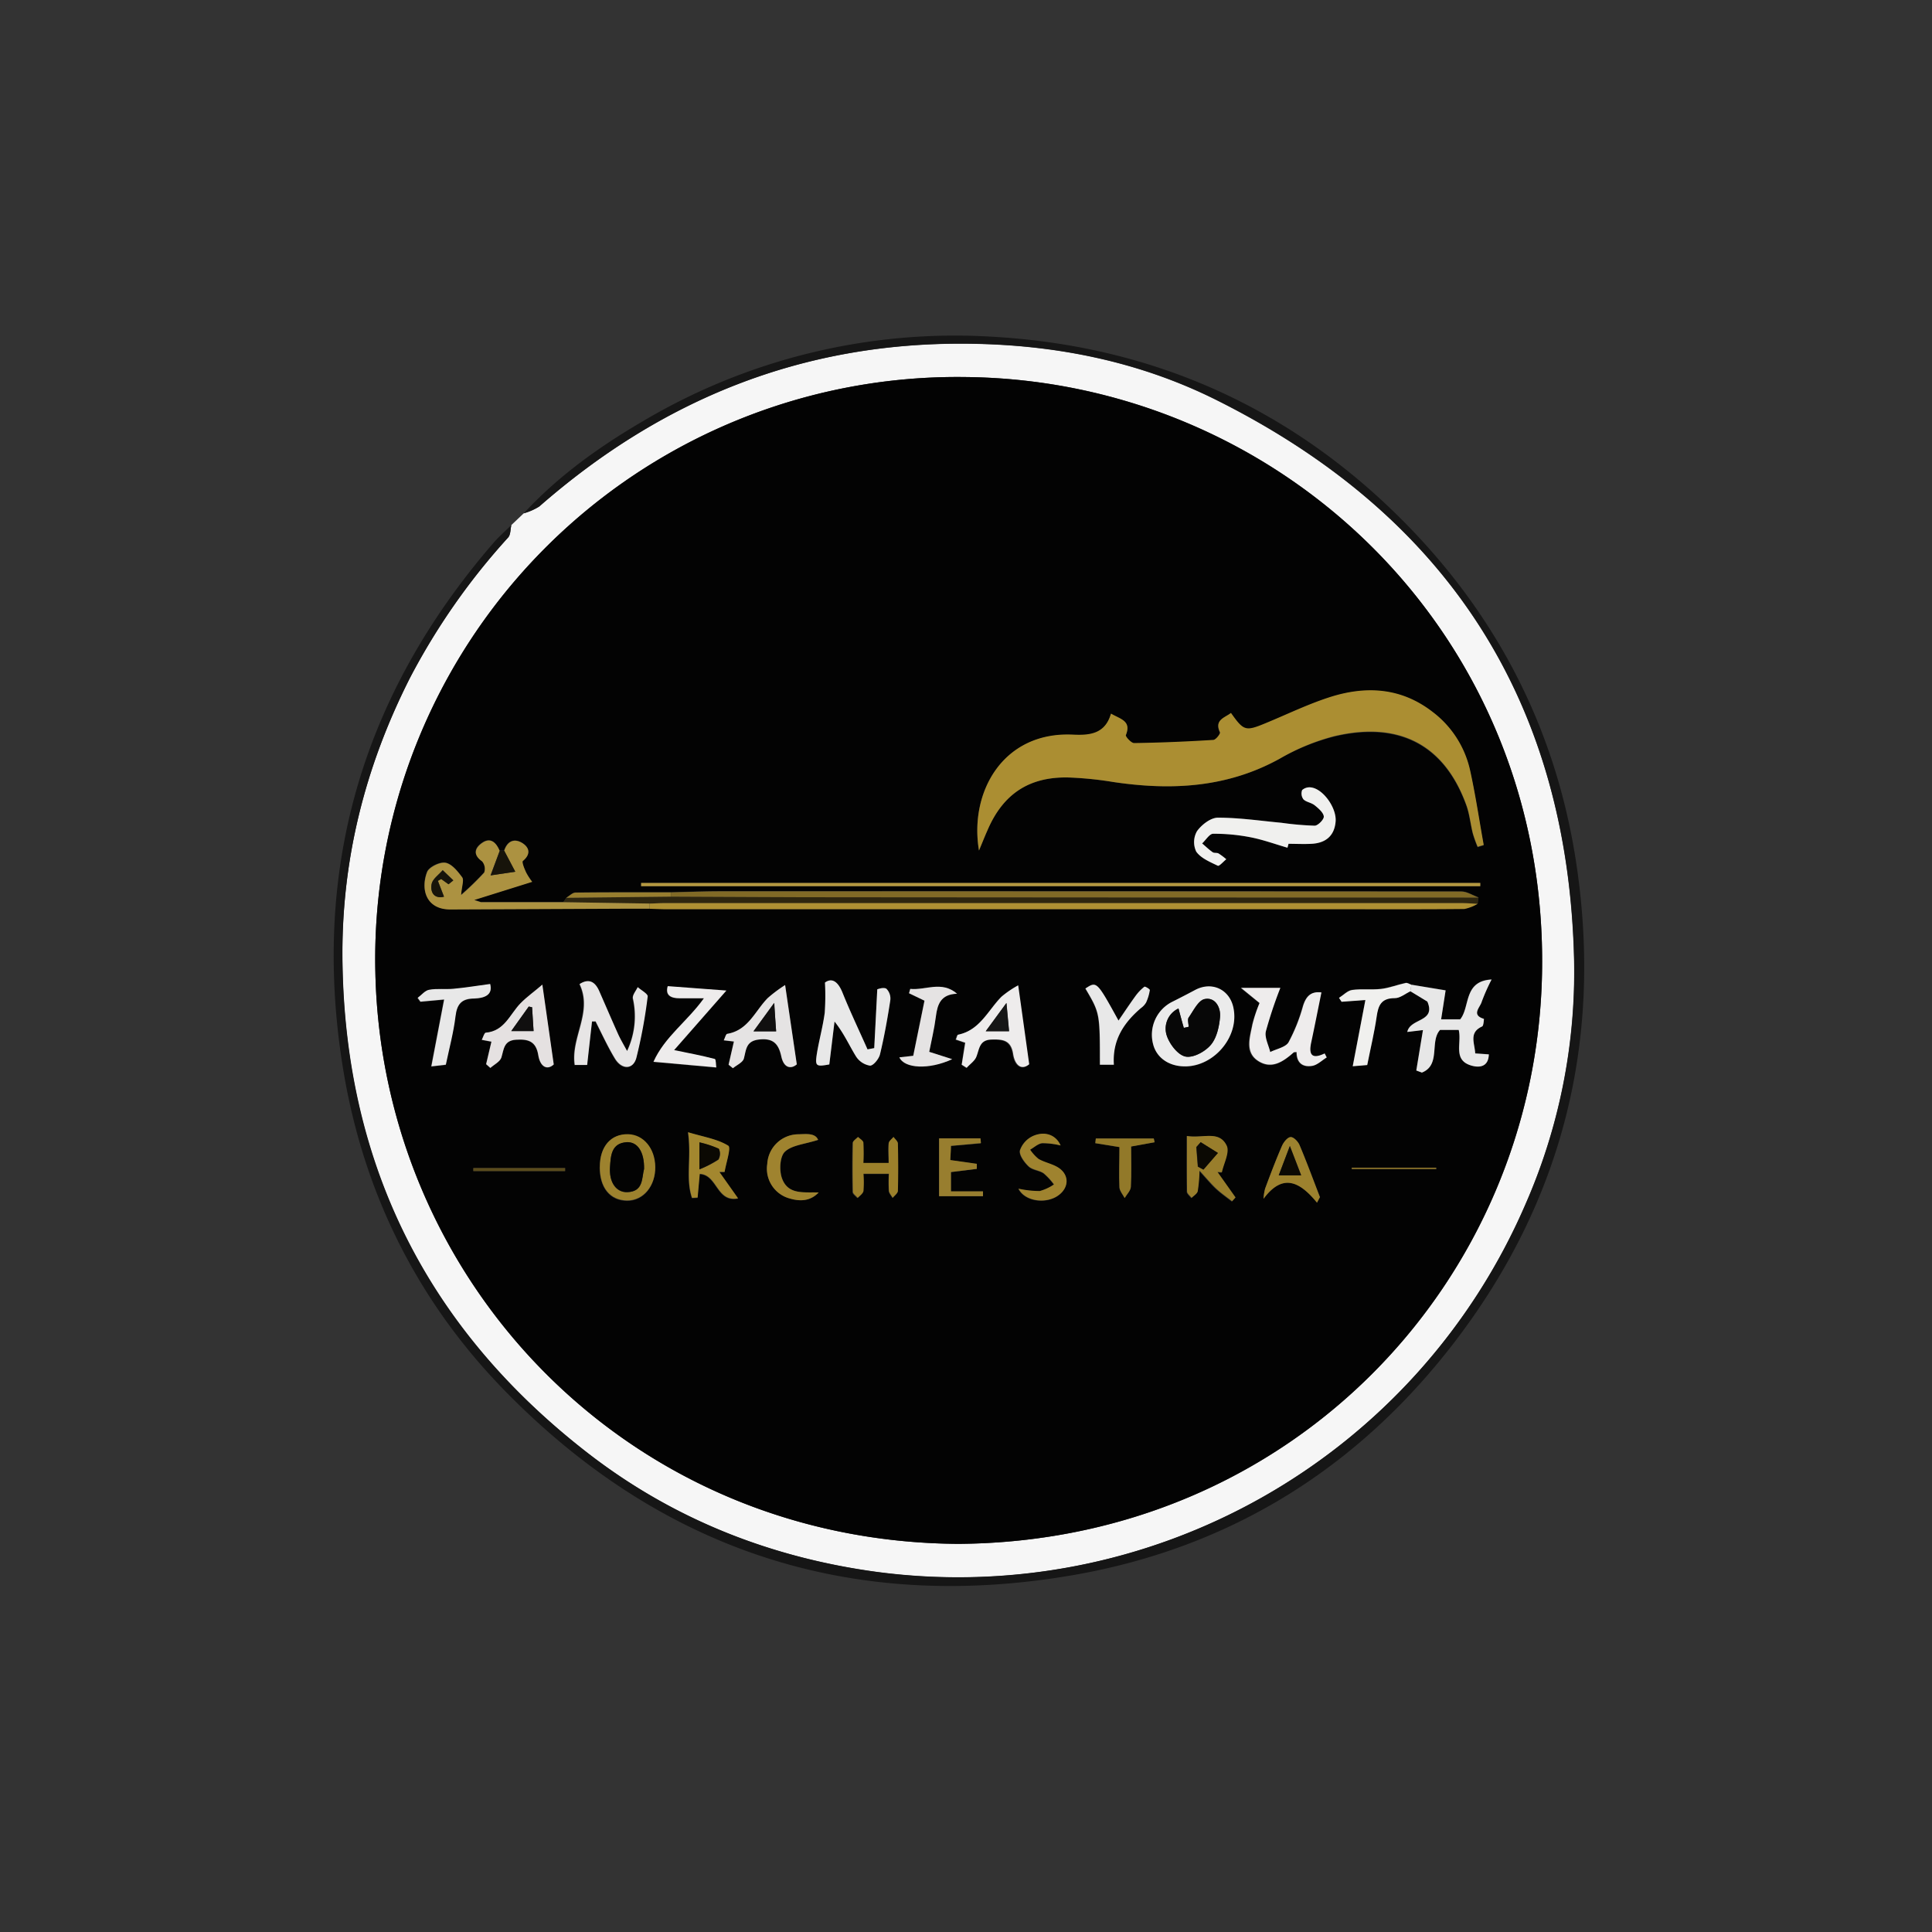 <svg id="Layer_1" data-name="Layer 1" xmlns="http://www.w3.org/2000/svg" viewBox="0 0 400 400"><rect x="0" y="0" width="400" height="400" fill="#333333" stroke="none"/><defs><style>.cls-1{fill:#f6f6f6;}.cls-2{fill:#161616;}.cls-3{fill:#030303;}.cls-4{fill:#ab8e32;}.cls-5{fill:#2e260f;}.cls-6{fill:#b49840;}.cls-7{fill:#ae9033;}.cls-8{fill:#816a26;}.cls-9{fill:#ac9241;}.cls-10{fill:#f0f0ee;}.cls-11{fill:#e7e7e7;}.cls-12{fill:#e8e8e8;}.cls-13{fill:#e7e5e5;}.cls-14{fill:#eeecec;}.cls-15{fill:#ebebeb;}.cls-16{fill:#e5e3e3;}.cls-17{fill:#e5e1e1;}.cls-18{fill:#997e2c;}.cls-19{fill:#9d822e;}.cls-20{fill:#9c802b;}.cls-21{fill:#9f832f;}.cls-22{fill:#a3872f;}.cls-23{fill:#987e2f;}.cls-24{fill:#927929;}.cls-25{fill:#5a4b1c;}.cls-26{fill:#17140a;}.cls-27{fill:#070707;}.cls-28{fill:#100f0f;}.cls-29{fill:#0b0903;}</style></defs><path class="cls-1" d="M105.87,108.71l2.55-2.42a12.21,12.21,0,0,0,3.22-1.42c25.33-22.18,54.47-34,88.47-33.7,18.22.15,35.67,3.63,51.78,11.69,47.7,23.85,72.87,62.34,74,116.17a119.74,119.74,0,0,1-10.16,50.52,127.94,127.94,0,0,1-134.13,75.93c-22-3-42.15-10.91-59.71-24.45-33.18-25.6-50.36-59.41-51-101.54-.33-21,4.59-40.58,14-59.18a138.22,138.22,0,0,1,20.29-29C105.73,110.69,105.66,109.58,105.87,108.71Zm92.58,210.93c68.8-.48,119.59-54.28,120.81-118.14C320.6,131.27,265,78.59,199.62,78.06A120.51,120.51,0,0,0,77.71,201.13C79,265.24,130,319.24,198.45,319.64Z"/><path class="cls-2" d="M105.87,108.71c-.21.87-.14,2-.66,2.57a138.22,138.22,0,0,0-20.29,29c-9.44,18.6-14.36,38.2-14,59.18.68,42.13,17.86,75.94,51,101.54,17.56,13.54,37.68,21.5,59.71,24.45a127.94,127.94,0,0,0,134.13-75.93A119.74,119.74,0,0,0,325.93,199c-1.17-53.83-26.34-92.32-74-116.17-16.11-8.06-33.56-11.54-51.78-11.69-34-.29-63.14,11.52-88.47,33.7a12.21,12.21,0,0,1-3.22,1.42c7.15-7.74,15.63-13.79,24.66-19.06A126.6,126.6,0,0,1,205,69.69c33.54,1.81,62.33,14.68,85.9,38.57,19.59,19.86,31.61,43.72,35.59,71.42,5.14,35.74-2.87,68.37-24.58,97.18-20.1,26.68-46.8,43.58-79.86,49.27-45.75,7.87-85.2-5.08-117.58-38.24-18.44-18.89-29.65-41.82-33.66-68-6.25-40.72,4.54-76.55,31.46-107.61C103.4,111,104.68,109.9,105.87,108.71Z"/><path class="cls-3" d="M198.45,319.64C130,319.24,79,265.24,77.71,201.13A120.51,120.51,0,0,1,199.62,78.06c65.36.53,121,53.21,119.64,123.44C318,265.36,267.25,319.16,198.45,319.64ZM292.2,203.87c-.41-.14-.86-.47-1.22-.39-1.69.36-3.34,1-5.05,1.22-2,.24-4-.06-6,.22-1,.14-1.81,1.07-2.71,1.63l.53.81,4.93-.36c-.88,4.62-1.72,9-2.62,13.71l3-.25c.71-3.53,1.48-6.72,1.95-10,.33-2.33.92-3.9,3.75-3.85,1.08,0,2.17-.92,3.26-1.43l3.49,2.15c1.8,4.29-3.54,3.38-4.16,6.29l3.25-.39c-.48,2.89-.93,5.63-1.38,8.37l1.16.43c4-1.57,1.57-6.46,3.76-8.83H302c.66,2.74-1.35,6.28,2.69,7.4,1.65.46,3.47.23,3.55-2.34l-2.82-.2c-.11-2.13-1.37-4.31,1.43-5.58.32-.14.42-1.56.37-1.57-2.67-.81-.81-2.37-.48-3.47a39.79,39.79,0,0,1,2.07-4.68c-5.86.32-4.41,5.67-6.5,8.25h-3.95c.35-2.26.68-4.37.93-6ZM129.42,188.1l3.13,0h1.92c1.26,0,2.53.1,3.8.1H279.65c7.83,0,15.67,0,23.51-.05a8.72,8.72,0,0,0,2.77-1.07l.18-1.3c-1.19-.44-2.39-1.24-3.58-1.24q-76.45-.1-152.92-.05c-3.58,0-7.16.14-10.74.22-6.57,0-13.13,0-19.69.05-.64,0-1.28.7-1.91,1.07l-.63.91H99.53l-1.38-.45,12-3.76a13.17,13.17,0,0,1-1.22-1.87c-.38-.79-1-2.23-.7-2.46,1.59-1.31,1.46-2.66,0-3.62-1.7-1.12-3.2-.57-3.88,1.52h-.94c-.7-1.7-1.87-2.86-3.63-1.63-1.47,1-2,2.41,0,3.81a2.4,2.4,0,0,1,.44,2.32,58.91,58.91,0,0,1-4.79,4.65c.16-1.91.63-3.11.22-3.67-.9-1.24-2.12-2.79-3.44-3-1.16-.22-3.41.86-3.81,1.9-1.39,3.61-.18,7.79,4.79,7.76Zm73.27-12c.59-1.41,1.15-2.84,1.76-4.24,3.23-7.52,8.67-11.1,16.87-10.88a73.9,73.9,0,0,1,9.14.93c12,1.79,23.58,1.21,34.52-4.85a45,45,0,0,1,11.13-4.52c13-3.12,22.76,1.26,27.46,14.24.67,1.86.85,3.9,1.34,5.84a26,26,0,0,0,1,2.79l1.25-.37c-.93-5.15-1.69-10.34-2.82-15.46a20.78,20.78,0,0,0-7.72-12.06c-6.6-5.18-14-5.54-21.6-3-4.4,1.44-8.62,3.47-12.91,5.26s-4.61,1.68-7.28-2.08c-1.29,1-3.49,1.38-2.27,4,.13.27-.87,1.56-1.4,1.59-5.46.34-10.92.57-16.39.65-.59,0-1.82-1.36-1.7-1.66,1.19-2.94-1.07-3.28-3.08-4.44-1.22,4.26-4.48,4.52-7.92,4.35C207.66,151.44,200.64,164,202.69,176.09Zm103.78,7.39v-.68H132.73v.68Zm-39.91-8,.21-.79c1.59,0,3.17.07,4.75,0,2.94-.15,4.76-1.62,5-4.66.21-2.76-2.51-6.6-5-7a2.31,2.31,0,0,0-1.93.53,2,2,0,0,0,.27,1.93c.61.6,1.68.71,2.36,1.26s1.77,1.47,1.85,2.29c.05.6-1.21,1.89-1.9,1.9a63.74,63.74,0,0,1-6.86-.6c-4.39-.41-8.78-1.08-13.17-1.06-1.49,0-3.37,1.46-4.32,2.79a4.56,4.56,0,0,0-.16,4.24c1,1.37,2.85,2.14,4.46,2.92.3.15,1.16-.87,1.76-1.34a13.09,13.09,0,0,0-1.6-1.2c-.35-.2-.91,0-1.22-.26-.78-.54-1.46-1.21-2.18-1.82.76-.71,1.52-2,2.28-2a39.34,39.34,0,0,1,7.8.74C261.54,173.87,264,174.78,266.56,175.51ZM181,217l-1.39.26c-1.74-3.92-3.58-7.8-5.19-11.77-1-2.43-2.27-3-3.62-2.06a50.62,50.62,0,0,1-.05,6.26c-.36,2.71-1.09,5.37-1.56,8.07-.54,3-.36,3.14,2.51,2.62.37-3,.72-6,1.08-8.88,1.94,2.41,3,4.93,4.45,7.23a4.25,4.25,0,0,0,2.89,1.9c.68,0,1.84-1.38,2.07-2.33.89-3.67,1.55-7.41,2.13-11.15a2.89,2.89,0,0,0-.81-2.45c-.65-.37-1.79.1-1.88.12C181.43,209.23,181.23,213.09,181,217Zm-58.46-5.47.7,0c1.34,2.57,2.54,5.22,4,7.68s3.78,2.32,4.44-.15a104.54,104.54,0,0,0,2.33-12.69c.07-.54-1.34-1.29-2.06-1.94-.34.78-1.09,1.63-1,2.33a16.82,16.82,0,0,1-1.2,10.9c-.77-1.42-1.36-2.39-1.82-3.41-1.35-3-2.63-6-3.95-9-.88-2-2.19-2.66-4.07-1.45,2.75,5.85-1.9,11-1,16.74h2.58C121.91,217.35,122.24,214.41,122.57,211.48Zm138.21-3.82a30.28,30.28,0,0,0-1.54,4.44c-.5,2.63-1.72,5.67,1.19,7.56s5.21.14,7.36-1.77c.12-.1.38,0,.6-.06,0,2.19,1.26,3.18,3.23,2.85,1.07-.17,2-1.13,3-1.74l-.43-.83c-2.72,1.3-3.31.19-2.79-2.24.72-3.44,1.41-6.88,2.12-10.39-2.2-.28-3.19.83-3.81,2.83a36,36,0,0,1-3,7.51c-.62,1.05-2.49,1.36-3.79,2-.33-1.43-1.2-3-.9-4.29a88.76,88.76,0,0,1,3-9h-8.15Zm-15.33,13.12c5.9-.08,10.94-6,10-11.74-.65-4.07-4.45-6-8-4.08-1.56.83-3.12,1.64-4.7,2.43a7.63,7.63,0,0,0-4,8.78C239.46,219,242.07,220.83,245.45,220.78Zm-82.9-16.84a30.44,30.44,0,0,0-3.54,2.63c-2.66,2.65-4,6.72-8.44,7.46-.29.05-.45.81-.72,1.34l2.1.25-1.1,4.8.9.73c.78-.65,2-1.18,2.26-2,.5-1.84.41-3.62,3.11-3.94,2.94-.34,4.07.84,4.65,3.52.54,2.45,2,2.62,3.2,1.62C164.14,214.76,163.4,209.73,162.55,203.94Zm-61.9,16.38.88.78c.79-.71,2-1.28,2.28-2.16.56-1.71.52-3.52,3-3.68s4.17.27,4.64,3.2c.4,2.46,1.86,3.16,3.2,1.92l-2.36-16.53c-1.57,1.33-3.17,2.48-4.52,3.86-2.21,2.26-3.31,5.77-7.2,6.09-.3,0-.53.92-.82,1.48l2,.38Zm98.46.11.94.67c.7-.76,1.7-1.4,2-2.29.65-1.63.6-3.51,3.18-3.57,2.35-.05,4,.15,4.44,3,.33,2.14,1.6,3.54,3.32,2.12-.78-5.6-1.49-10.72-2.28-16.34a20.83,20.83,0,0,0-3.46,2.36c-2.77,2.87-4.44,6.95-9,7.86-.17,0-.25.52-.44,1l1.94.66Zm-48.72-15.35-12.15-.91c-.55,1.78.5,2.52,2.49,2.51h5c-3.47,4.8-8.13,8-10.44,13.15l13,1.17c-.08-.51-.05-1.7-.31-1.76-2.73-.71-5.5-1.23-8.42-1.83Zm38.07-.34-.25.86,3.2,1.54q-1.17,5.7-2.33,11.41l-2.87.32c1,2.3,6.07,2.63,10.94.38l-4.76-1.52c.45-2.33,1.05-4.78,1.37-7.27s1-4.64,4.39-4.76C195,203,191.61,205.07,188.46,204.74Zm-87-1c-2.8.38-5.2.77-7.61,1-1.68.16-3.41-.09-5.05.21-.86.15-1.58,1.09-2.37,1.67l.58.79,4.9-.45-2.65,13.85,3-.35c.7-3.45,1.59-6.71,2-10,.3-2.57,1.28-3.68,3.92-3.71C100.22,206.66,102.11,206,101.48,203.72Zm129.14,16.72c-.34-5.13,2.06-8.7,5.55-11.73a3.75,3.75,0,0,0,1.07-1.15A9.46,9.46,0,0,0,238,205c0-.19-1-.8-1.12-.69a9.52,9.52,0,0,0-1.79,1.85c-1.18,1.62-2.29,3.29-3.57,5.16-4.51-8.18-4.51-8.18-6.85-6.64,3,5.09,3,5.09,3,15.78Zm15.12,14.75c0,4.16,0,7.82,0,11.48,0,.46.61.9.94,1.35.44-.45,1.13-.84,1.27-1.37a30.86,30.86,0,0,0,.37-4.28c1.61,1.76,2.48,2.84,3.5,3.77s2.16,1.73,3.25,2.58l.71-.79-3.74-5.28.91.08c.39-1.87,1.65-4.15,1-5.52C252.42,233.93,249,235.76,245.74,235.19Zm-121.55,6.39c0,4.29,2.12,6.93,5.65,7,3.38,0,5.88-2.94,5.83-6.92s-2.42-6.72-5.63-6.8C126.49,234.74,124.2,237.37,124.19,241.58Zm54.57-.81a38.69,38.69,0,0,0-.06-4.21c0-.43-.72-.79-1.11-1.18-.37.41-1,.81-1.06,1.23-.08,3.37-.08,6.75,0,10.12,0,.43.65.86,1,1.28.42-.47,1.1-.91,1.19-1.44a23.09,23.09,0,0,0,0-3.56H184a33.89,33.89,0,0,0,0,3.52c.05.51.51,1,.78,1.46.38-.49,1.06-1,1.08-1.45.09-3.26.08-6.53,0-9.8,0-.46-.58-.9-.9-1.36-.33.44-.9.84-1,1.31-.13,1.32,0,2.66,0,4.08Zm40.84-3.61c-.94-2.19-3.2-3.07-5.7-2a5.09,5.09,0,0,0-2.72,3c-.19,1,.9,2.43,1.79,3.29s2.18.8,3.12,1.44a13.46,13.46,0,0,1,2.13,2.31,9.82,9.82,0,0,1-2.95,1.37,21,21,0,0,1-4.39-.49c1.35,2.68,5.77,3.21,8.28,1.36,2.34-1.72,2.21-4.51-.35-5.91-1.2-.66-2.6-.93-3.78-1.61a8.77,8.77,0,0,1-1.75-1.92c.85-.48,1.65-1.26,2.53-1.35A16,16,0,0,1,219.6,237.16Zm-77.14-2.74c.75,5.29-.54,9.57.83,13.6l1.15-.06c.14-1.6.29-3.2.44-4.91,3.7.17,3.45,5.92,7.94,5.07l-3.88-5.48,1.09,0c.3-1.88,1.39-5,.76-5.42C148.61,235.84,145.82,235.44,142.46,234.42Zm60.64,2.25-.06-1h-8.58v11.94h9.09l0-1h-6.63v-4l5.35-.66V241l-5.49-.78c.05-1.06.1-2,.14-2.94ZM272.67,249l.61-1.15c-1.39-3.59-2.72-7.22-4.22-10.77-.31-.73-1.28-1.71-1.87-1.66s-1.44,1.06-1.77,1.82c-1.26,2.9-2.38,5.87-3.49,8.84a10.42,10.42,0,0,0-.33,2.12C265.59,242.81,269.12,244.65,272.67,249ZM169.38,236c-.58-1.47-2.47-1.22-4-1.16a6.49,6.49,0,0,0-6.5,6.12,6.39,6.39,0,0,0,4.78,7.21c2.19.62,4.21.45,5.86-1.28-3.06-.11-6.39.55-7.62-3-.56-1.62-.42-4.45.63-5.44C164,237.09,166.57,236.92,169.38,236Zm57.5-.31-.12,1,5,.81c0,2.88-.08,5.62,0,8.35,0,.75.7,1.47,1.08,2.2.45-.77,1.23-1.52,1.28-2.31.15-2.82.06-5.65.06-8.36l4.86-.88-.17-.78ZM98,241.83v.63h19v-.63Zm199.39.23v-.31H279.87v.31Z"/><path class="cls-4" d="M202.69,176.09c-2.05-12.12,5-24.65,19.41-24,3.44.17,6.7-.09,7.92-4.35,2,1.16,4.27,1.5,3.08,4.44-.12.3,1.11,1.67,1.7,1.66,5.47-.08,10.93-.31,16.39-.65.53,0,1.53-1.32,1.4-1.59-1.22-2.59,1-3,2.27-4,2.67,3.76,3,3.85,7.28,2.08s8.51-3.82,12.91-5.26c7.61-2.5,15-2.14,21.6,3a20.78,20.78,0,0,1,7.72,12.06c1.13,5.12,1.89,10.31,2.82,15.46l-1.25.37a26,26,0,0,1-1-2.79c-.49-1.94-.67-4-1.34-5.84-4.7-13-14.48-17.36-27.46-14.24A45,45,0,0,0,265,157.05c-10.94,6.06-22.52,6.64-34.52,4.85a73.9,73.9,0,0,0-9.14-.93c-8.2-.22-13.64,3.36-16.87,10.88C203.84,173.25,203.28,174.68,202.69,176.09Z"/><path class="cls-5" d="M306.11,185.83l-.18,1.3c-1.05,0-2.11-.15-3.16-.15H137.32c-.95,0-1.9.06-2.85.09l-17.83-.28.63-.91,21.63-.24c11.55,0,23.1.12,34.65.13Q239.82,185.82,306.11,185.83Z"/><path class="cls-6" d="M306.47,183.48H132.74v-.68H306.48Z"/><path class="cls-7" d="M134.47,187.07c.95,0,1.9-.09,2.85-.09H302.77c1.05,0,2.11.1,3.16.15a8.72,8.72,0,0,1-2.77,1.07c-7.84.08-15.68.05-23.51.05H138.27c-1.27,0-2.54-.06-3.8-.1Z"/><path class="cls-8" d="M306.11,185.83q-66.28,0-132.56-.06c-11.55,0-23.1-.09-34.65-.13l0-.88c3.58-.08,7.16-.22,10.74-.22q76.45,0,152.92.05C303.72,184.59,304.92,185.39,306.11,185.83Z"/><path class="cls-9" d="M134.47,187.07v1.07h-1.92l-3.13,0-36.19.16c-5,0-6.18-4.15-4.79-7.76.4-1,2.65-2.12,3.81-1.9,1.32.25,2.54,1.8,3.44,3,.41.56-.06,1.76-.22,3.67a58.91,58.91,0,0,0,4.79-4.65,2.4,2.4,0,0,0-.44-2.32c-2-1.4-1.45-2.8,0-3.81,1.76-1.23,2.93-.07,3.63,1.63l-1.89,5.08,5.11-.76-2.28-4.33c.68-2.09,2.18-2.64,3.88-1.52,1.43,1,1.56,2.31,0,3.62-.27.23.32,1.67.7,2.46a13.17,13.17,0,0,0,1.22,1.87l-12,3.76,1.38.45h17.11Zm-41.61-4,1-.83-2.2-2.1c-.8.95-2.09,1.8-2.29,2.86-.32,1.74.52,3.1,2.56,2.62l-1.27-3.28.69-.39Z"/><path class="cls-10" d="M266.56,175.51c-2.53-.73-5-1.64-7.59-2.15a39.34,39.34,0,0,0-7.8-.74c-.76,0-1.52,1.31-2.28,2,.72.61,1.4,1.28,2.18,1.82.31.22.87.06,1.22.26a13.09,13.09,0,0,1,1.6,1.2c-.6.47-1.46,1.49-1.76,1.34-1.61-.78-3.5-1.55-4.46-2.92a4.56,4.56,0,0,1,.16-4.24c.95-1.33,2.83-2.79,4.32-2.79,4.39,0,8.78.65,13.17,1.06a63.74,63.74,0,0,0,6.86.6c.69,0,1.95-1.3,1.9-1.9-.08-.82-1.08-1.66-1.85-2.29s-1.75-.66-2.36-1.26a2,2,0,0,1-.27-1.93,2.31,2.31,0,0,1,1.93-.53c2.47.38,5.19,4.22,5,7-.23,3-2.05,4.51-5,4.66-1.58.09-3.16,0-4.75,0Z"/><path class="cls-11" d="M292.2,203.87l7.1,1.18c-.25,1.64-.58,3.75-.93,6h3.95c2.09-2.58.64-7.93,6.5-8.25a39.79,39.79,0,0,0-2.07,4.68c-.33,1.1-2.19,2.66.48,3.47,0,0-.05,1.43-.37,1.57-2.8,1.27-1.54,3.45-1.43,5.58l2.82.2c-.08,2.57-1.9,2.8-3.55,2.34-4-1.12-2-4.66-2.69-7.4h-3.86c-2.19,2.37.2,7.26-3.76,8.83l-1.16-.43c.45-2.74.9-5.48,1.38-8.37l-3.25.39c.62-2.91,6-2,4.16-6.29L292,205.23Z"/><path class="cls-12" d="M181,217c.2-3.86.4-7.72.63-12.18.09,0,1.23-.49,1.88-.12a2.89,2.89,0,0,1,.81,2.45c-.58,3.74-1.24,7.48-2.13,11.15-.23.95-1.39,2.36-2.07,2.33a4.25,4.25,0,0,1-2.89-1.9c-1.42-2.3-2.51-4.82-4.45-7.23-.36,2.93-.71,5.86-1.08,8.88-2.87.52-3,.39-2.51-2.62.47-2.7,1.2-5.36,1.56-8.07a50.62,50.62,0,0,0,.05-6.26c1.35-1,2.63-.37,3.62,2.06,1.61,4,3.45,7.85,5.19,11.77Z"/><path class="cls-13" d="M122.57,211.48c-.33,2.93-.66,5.87-1,9H119c-.85-5.71,3.8-10.89,1-16.74,1.88-1.21,3.19-.55,4.07,1.45,1.32,3,2.6,6,3.95,9,.46,1,1.05,2,1.82,3.41a16.82,16.82,0,0,0,1.2-10.9c-.12-.7.63-1.55,1-2.33.72.65,2.13,1.4,2.06,1.94A104.54,104.54,0,0,1,131.76,219c-.66,2.47-3,2.51-4.44.15s-2.71-5.11-4-7.68Z"/><path class="cls-14" d="M260.78,207.66l-3.84-3.14h8.15a88.76,88.76,0,0,0-3,9c-.3,1.29.57,2.86.9,4.29,1.3-.65,3.17-1,3.79-2a36,36,0,0,0,3-7.51c.62-2,1.61-3.11,3.81-2.83-.71,3.51-1.4,7-2.12,10.39-.52,2.43.07,3.54,2.79,2.24l.43.83c-1,.61-1.95,1.57-3,1.74-2,.33-3.25-.66-3.23-2.85-.22,0-.48,0-.6.06-2.15,1.91-4.57,3.57-7.36,1.77s-1.69-4.93-1.19-7.56A30.28,30.28,0,0,1,260.78,207.66Z"/><path class="cls-15" d="M245.45,220.78c-3.38.05-6-1.75-6.71-4.61a7.63,7.63,0,0,1,4-8.78c1.58-.79,3.14-1.6,4.7-2.43,3.59-1.91,7.39,0,8,4.08C256.39,214.79,251.35,220.7,245.45,220.78Zm-1.47-12a4.59,4.59,0,0,0-2.36,5.75c.61,1.72,2.32,3.91,3.86,4.21s4-1,5.21-2.42,1.73-3.77,1.91-5.76-1-4.18-3.2-3.72c-1.32.28-2.32,2.42-3.3,3.83-.3.44,0,1.26,0,1.91l-1,.22C244.71,211.53,244.36,210.23,244,208.82Z"/><path class="cls-16" d="M162.55,203.94c.85,5.79,1.59,10.82,2.42,16.42-1.15,1-2.66.83-3.2-1.62-.58-2.68-1.71-3.86-4.65-3.52-2.7.32-2.61,2.1-3.11,3.94-.22.81-1.48,1.34-2.26,2l-.9-.73,1.1-4.8-2.1-.25c.27-.53.43-1.29.72-1.34,4.39-.74,5.78-4.81,8.44-7.46A30.44,30.44,0,0,1,162.55,203.94Zm-1.86,9.59c-.13-1.81-.24-3.33-.43-5.88L156,213.53Z"/><path class="cls-17" d="M100.65,220.32l1.1-4.66-2-.38c.29-.56.52-1.46.82-1.48,3.89-.32,5-3.83,7.2-6.09,1.35-1.38,3-2.53,4.52-3.86l2.36,16.53c-1.34,1.24-2.8.54-3.2-1.92-.47-2.93-2.12-3.37-4.64-3.2s-2.49,2-3,3.68c-.29.88-1.49,1.45-2.28,2.16Zm5.2-6.85h4.62c-.11-1.78-.21-3.35-.31-4.93l-.69-.14Z"/><path class="cls-14" d="M199.11,220.43l.74-4.55-1.94-.66c.19-.44.27-.92.44-1,4.51-.91,6.18-5,9-7.86a20.83,20.83,0,0,1,3.46-2.36c.79,5.62,1.5,10.74,2.28,16.34-1.72,1.42-3,0-3.32-2.12-.45-2.87-2.09-3.07-4.44-3-2.58.06-2.53,1.94-3.18,3.57-.35.89-1.35,1.53-2,2.29Zm5-6.93h4.82l-.54-5.84Z"/><path class="cls-14" d="M150.39,205.08l-10.82,12.33c2.92.6,5.69,1.12,8.42,1.83.26.06.23,1.25.31,1.76l-13-1.17c2.31-5.18,7-8.35,10.44-13.15h-5c-2,0-3-.73-2.49-2.51Z"/><path class="cls-16" d="M188.46,204.74c3.15.33,6.49-1.76,9.69,1-3.39.12-4.06,2.18-4.39,4.76s-.92,4.94-1.37,7.27l4.76,1.52c-4.87,2.25-9.91,1.92-10.94-.38l2.87-.32q1.15-5.7,2.33-11.41l-3.2-1.54Z"/><path class="cls-10" d="M292.2,203.87l-.17,1.36c-1.09.51-2.18,1.45-3.26,1.43-2.83,0-3.42,1.52-3.75,3.85-.47,3.23-1.24,6.42-1.95,10l-3,.25c.9-4.7,1.74-9.09,2.62-13.71l-4.93.36-.53-.81c.9-.56,1.75-1.49,2.71-1.63,2-.28,4,0,6-.22,1.71-.2,3.36-.86,5.05-1.22C291.34,203.4,291.79,203.73,292.2,203.87Z"/><path class="cls-12" d="M101.48,203.72c.63,2.32-1.26,2.94-3.25,3-2.64,0-3.62,1.14-3.92,3.71-.4,3.33-1.29,6.59-2,10l-3,.35,2.65-13.85-4.9.45-.58-.79c.79-.58,1.51-1.52,2.37-1.67,1.64-.3,3.37-.05,5.05-.21C96.28,204.49,98.68,204.1,101.48,203.72Z"/><path class="cls-12" d="M230.62,220.44h-2.89c0-10.69,0-10.69-3-15.78,2.34-1.54,2.34-1.54,6.85,6.64,1.28-1.87,2.39-3.54,3.57-5.16a9.52,9.52,0,0,1,1.79-1.85c.14-.11,1.15.5,1.12.69a9.46,9.46,0,0,1-.77,2.58,3.75,3.75,0,0,1-1.07,1.15C232.68,211.74,230.28,215.31,230.62,220.44Z"/><path class="cls-18" d="M245.74,235.19c3.24.57,6.68-1.26,8.24,2,.66,1.37-.6,3.65-1,5.52l-.91-.08,3.74,5.28-.71.79c-1.09-.85-2.24-1.64-3.25-2.58s-1.89-2-3.5-3.77a30.86,30.86,0,0,1-.37,4.28c-.14.53-.83.92-1.27,1.37-.33-.45-.93-.89-.94-1.35C245.71,243,245.74,239.35,245.74,235.19Zm2.85,1.29-.93,1c.11,1.35.21,2.7.32,4.05l1.14.61,3-3.45Z"/><path class="cls-19" d="M124.19,241.58c0-4.21,2.3-6.84,5.85-6.76,3.21.08,5.59,2.94,5.63,6.8s-2.45,6.95-5.83,6.92C126.31,248.51,124.17,245.87,124.19,241.58Zm9.16.45c.06-3.53-1.32-5.66-3.59-5.53-3.22.2-3.3,2.83-3.46,5.07-.24,3.25,1.29,5.34,3.58,5.27C133.25,246.72,132.85,243.93,133.35,242Z"/><path class="cls-20" d="M178.76,240.77H184c0-1.42-.09-2.76,0-4.08.05-.47.62-.87,1-1.31.32.46.89.9.9,1.36.08,3.27.09,6.54,0,9.8,0,.49-.7,1-1.08,1.45-.27-.49-.73-1-.78-1.46a33.89,33.89,0,0,1,0-3.52h-5.26a23.09,23.09,0,0,1,0,3.56c-.09.53-.77,1-1.19,1.44-.34-.42-1-.85-1-1.28-.08-3.37-.08-6.75,0-10.12,0-.42.69-.82,1.06-1.23.39.39,1.06.75,1.11,1.18A38.69,38.69,0,0,1,178.76,240.77Z"/><path class="cls-21" d="M219.6,237.16a16,16,0,0,0-3.79-.49c-.88.09-1.68.87-2.53,1.35a8.77,8.77,0,0,0,1.75,1.92c1.18.68,2.58.95,3.78,1.61,2.56,1.4,2.69,4.19.35,5.91-2.51,1.85-6.93,1.32-8.28-1.36a21,21,0,0,0,4.39.49,9.82,9.82,0,0,0,2.95-1.37,13.46,13.46,0,0,0-2.13-2.31c-.94-.64-2.34-.7-3.12-1.44s-2-2.33-1.79-3.29a5.09,5.09,0,0,1,2.72-3C216.4,234.09,218.66,235,219.6,237.16Z"/><path class="cls-22" d="M142.46,234.42c3.36,1,6.15,1.42,8.33,2.78.63.39-.46,3.54-.76,5.42l-1.09,0,3.88,5.48c-4.49.85-4.24-4.9-7.94-5.07-.15,1.71-.3,3.31-.44,4.91l-1.15.06C141.92,244,143.21,239.71,142.46,234.42Zm2.35,7.68a22.33,22.33,0,0,0,3.95-2,2.42,2.42,0,0,0,.09-2.23,21.77,21.77,0,0,0-4-1.32Z"/><path class="cls-23" d="M203.1,236.67l-6.21.56c0,.9-.09,1.88-.14,2.94l5.49.78V242l-5.35.66v4h6.63l0,1h-9.09V235.68H203Z"/><path class="cls-19" d="M272.67,249c-3.55-4.34-7.08-6.18-11.07-.8a10.42,10.42,0,0,1,.33-2.12c1.11-3,2.23-5.94,3.49-8.84.33-.76,1.12-1.77,1.77-1.82s1.56.93,1.87,1.66c1.5,3.55,2.83,7.18,4.22,10.77Zm-5.62-11.72-2.3,6.07h4.64C268.64,241.38,268,239.68,267.05,237.27Z"/><path class="cls-21" d="M169.38,236c-2.81.9-5.42,1.07-6.88,2.45-1.05,1-1.19,3.82-.63,5.44,1.23,3.55,4.56,2.89,7.62,3-1.65,1.73-3.67,1.9-5.86,1.28a6.39,6.39,0,0,1-4.78-7.21,6.49,6.49,0,0,1,6.5-6.12C166.91,234.8,168.8,234.55,169.38,236Z"/><path class="cls-24" d="M226.88,235.71h12l.17.78-4.86.88c0,2.71.09,5.54-.06,8.36-.05.79-.83,1.54-1.28,2.31-.38-.73-1-1.45-1.08-2.2-.13-2.73,0-5.47,0-8.35l-5-.81Z"/><path class="cls-25" d="M98,241.83h19v.63h-19Z"/><path class="cls-26" d="M104.41,176.15l2.28,4.33-5.11.76,1.89-5.08Z"/><path class="cls-23" d="M138.87,184.76l0,.88-21.63.24c.63-.37,1.27-1.06,1.91-1.07C125.74,184.73,132.3,184.76,138.87,184.76Z"/><path class="cls-8" d="M297.34,242.06H279.87v-.31h17.46Z"/><path class="cls-7" d="M129.42,188.1l3.13,0Z"/><path class="cls-5" d="M99.53,186.79l-1.38-.45Z"/><path class="cls-26" d="M92.86,183.08,91.34,182l-.69.39,1.27,3.28c-2,.48-2.88-.88-2.56-2.62.2-1.06,1.49-1.91,2.29-2.86l2.2,2.1Z"/><path class="cls-27" d="M244,208.82c.38,1.41.73,2.71,1.09,4l1-.22c0-.65-.25-1.47,0-1.91,1-1.41,2-3.55,3.3-3.83,2.21-.46,3.37,1.74,3.2,3.72s-.68,4.32-1.91,5.76-3.63,2.72-5.21,2.42-3.25-2.49-3.86-4.21A4.59,4.59,0,0,1,244,208.82Z"/><path class="cls-28" d="M160.69,213.53H156l4.31-5.88C160.45,210.2,160.56,211.72,160.69,213.53Z"/><path class="cls-28" d="M105.85,213.47l3.62-5.07.69.14c.1,1.58.2,3.15.31,4.93Z"/><path class="cls-2" d="M204.08,213.5l4.28-5.84.54,5.84Z"/><path class="cls-29" d="M248.59,236.48l3.58,2.23-3,3.45-1.14-.61c-.11-1.35-.21-2.7-.32-4.05Z"/><path class="cls-3" d="M133.35,242c-.5,1.9-.1,4.69-3.47,4.81-2.29.07-3.82-2-3.58-5.27.16-2.24.24-4.87,3.46-5.07C132,236.37,133.41,238.5,133.35,242Z"/><path class="cls-29" d="M144.81,242.1v-5.6a21.77,21.77,0,0,1,4,1.32,2.42,2.42,0,0,1-.09,2.23A22.33,22.33,0,0,1,144.81,242.1Z"/><path class="cls-29" d="M267.05,237.27c.93,2.41,1.59,4.11,2.34,6.07h-4.64Z"/></svg>